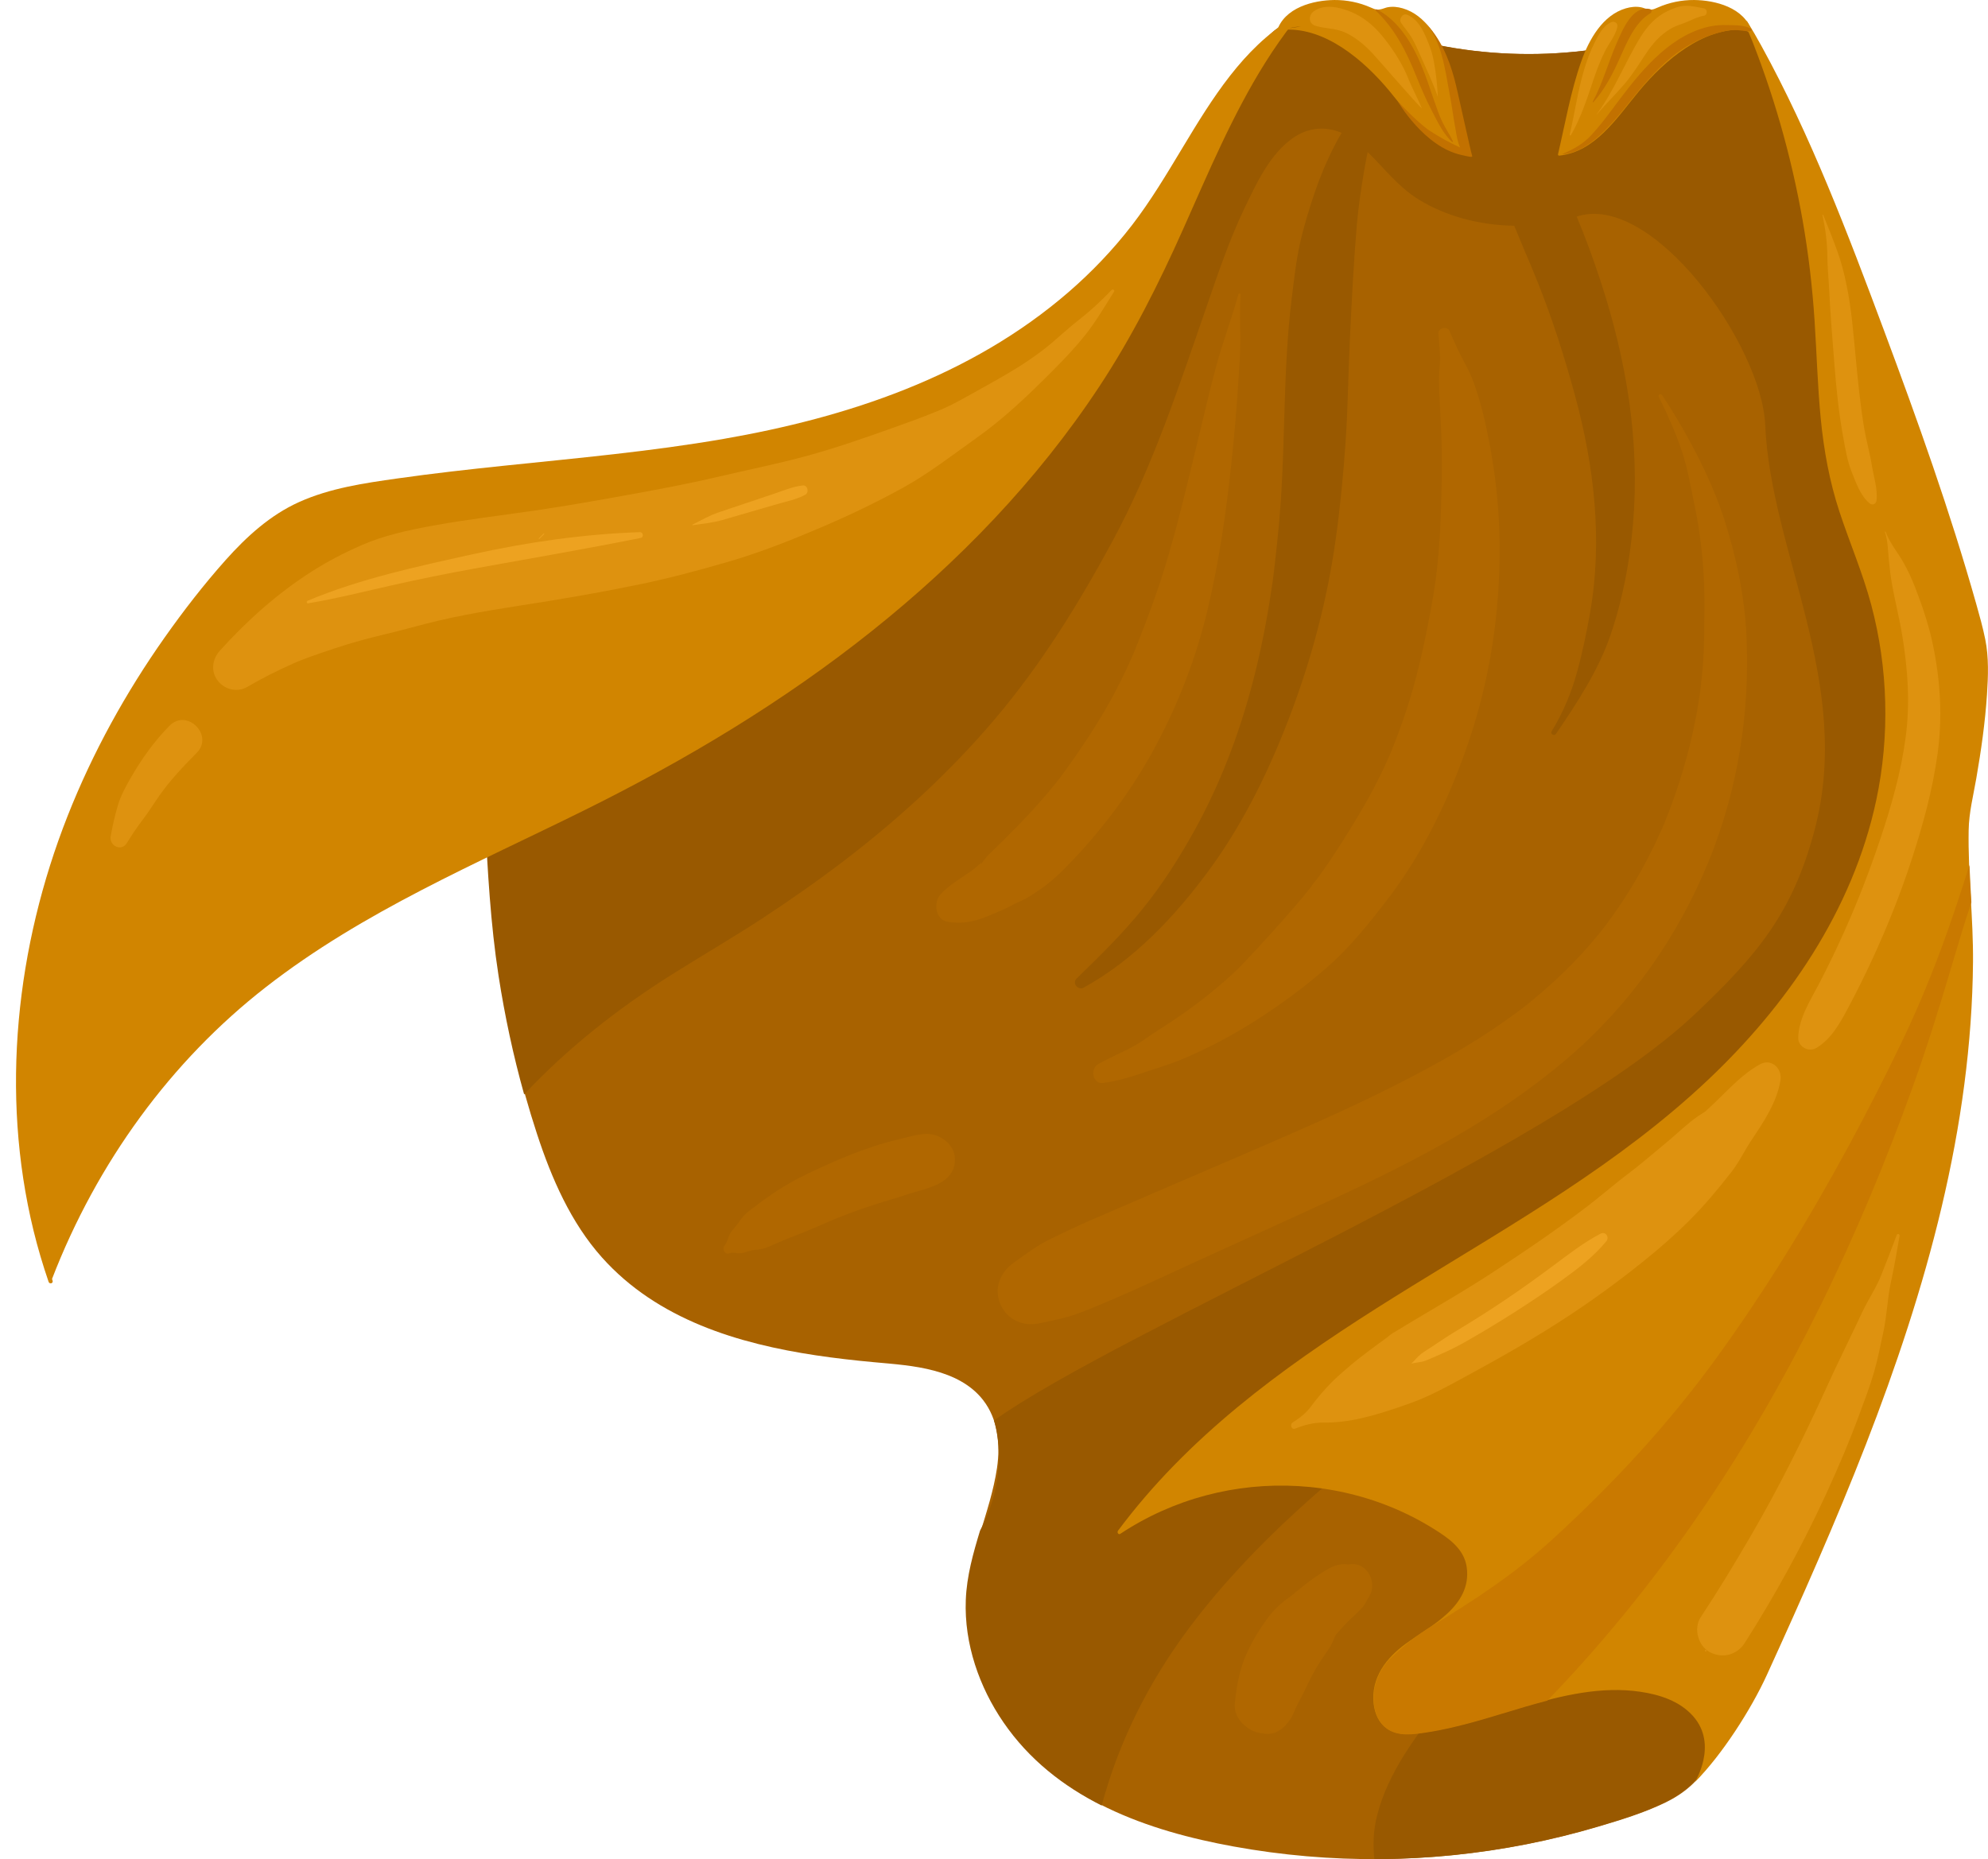 <?xml version="1.0" encoding="UTF-8"?><svg xmlns="http://www.w3.org/2000/svg" xmlns:xlink="http://www.w3.org/1999/xlink" height="801.8" preserveAspectRatio="xMidYMid meet" version="1.0" viewBox="-6.9 -0.0 857.3 801.8" width="857.3" zoomAndPan="magnify"><defs><clipPath id="a"><path d="M 129 6 L 835 6 L 835 801.809 L 129 801.809 Z M 129 6"/></clipPath><clipPath id="b"><path d="M 585 562 L 793 562 L 793 801.809 L 585 801.809 Z M 585 562"/></clipPath><clipPath id="c"><path d="M 475 8 L 850.379 8 L 850.379 769 L 475 769 Z M 475 8"/></clipPath></defs><g><g clip-path="url(#a)" id="change1_1"><path d="M 833.691 272.988 C 832.516 262.422 829.262 252.891 826.332 242.824 C 820.91 224.203 817.73 204.922 812.738 186.172 C 810.18 176.562 806.695 167.398 803.336 158.09 C 799.445 147.312 795.676 136.488 791.914 125.66 C 784.684 104.859 777.465 84.051 769.406 63.602 C 765.246 53.047 760.863 42.598 756.176 32.301 C 753.93 27.363 751.613 22.465 749.223 17.605 C 747.305 13.703 745.406 9.156 741.484 7.188 C 737.633 5.258 733.422 6.516 729.633 7.961 C 724.672 9.852 719.762 11.816 714.719 13.457 C 704.812 16.676 694.688 19.113 684.453 20.758 C 663.398 24.148 641.797 24.16 620.738 20.777 C 610.277 19.098 599.93 16.586 589.816 13.25 C 581.199 10.406 561.164 6.855 551.945 8.922 C 535.621 12.578 537.652 31.891 529.008 45.277 C 517.805 62.617 505.953 79.496 492.945 95.312 C 480.066 110.977 466.047 125.645 450.57 138.305 C 434.832 151.18 417.516 161.492 399.75 170.715 C 362.578 190.012 321.547 204.027 279.902 202.719 C 269.484 202.387 123.574 224.398 129.727 223.105 C 159.02 226.117 183.469 255.363 192.777 284.543 C 199.785 306.527 201.414 329.871 202.609 352.926 C 203.789 375.703 204.988 398.367 208.48 420.902 C 212.066 444.035 217.426 466.91 224.672 489.027 C 231.012 508.395 239.336 527.348 252.672 542.289 C 276.703 569.203 311.762 579.551 345.031 584.535 C 353.285 585.77 361.574 586.715 369.875 587.477 C 378.617 588.285 387.414 588.859 395.965 591.156 C 403.863 593.277 411.703 596.941 417.051 603.816 C 423.445 612.047 424.566 622.797 423.051 633.086 C 420.191 652.477 410.727 670.223 409.961 690.059 C 409.23 709 415.824 727.688 426.172 742.766 C 449.258 776.414 488.398 789.668 525.059 796.348 C 566.891 803.969 609.875 803.594 651.605 795.359 C 661.961 793.312 672.234 790.781 682.391 787.77 C 692.055 784.902 701.91 781.91 711.086 777.496 C 719.031 773.672 725.879 768.141 730.254 759.895 C 735.383 750.23 738.004 738.84 741.34 728.367 C 756.172 681.754 771.41 635.266 785.586 588.41 C 799.574 542.16 811.285 495.27 818.672 447.23 C 822.277 423.801 824.973 400.207 826.738 376.531 C 827.602 364.945 828.219 353.375 829.559 341.836 C 830.93 329.996 832.637 318.199 833.648 306.316 C 834.59 295.238 834.926 284.055 833.691 272.988" fill="#a86200"/></g><g id="change2_2"><path d="M 833.316 272.988 C 832.141 262.422 828.887 252.891 825.957 242.824 C 820.535 224.203 817.355 204.922 812.363 186.172 C 809.805 176.562 806.32 167.398 802.961 158.09 C 799.07 147.312 795.301 136.488 791.539 125.66 C 784.309 104.859 777.09 84.051 769.031 63.602 C 764.871 53.047 760.488 42.598 755.801 32.301 C 753.555 27.363 751.234 22.465 748.848 17.605 C 746.93 13.703 745.031 9.156 741.109 7.188 C 737.258 5.258 733.047 6.516 729.258 7.961 C 724.297 9.852 719.387 11.816 714.344 13.457 C 704.438 16.676 694.312 19.113 684.078 20.758 C 663.023 24.148 641.422 24.16 620.363 20.777 C 609.902 19.098 599.555 16.586 589.441 13.25 C 580.824 10.406 560.789 6.855 551.57 8.922 C 535.246 12.578 533.457 30.145 524.812 43.531 C 513.609 60.871 505.578 79.496 492.57 95.312 C 479.691 110.977 465.672 125.645 450.195 138.305 C 434.457 151.18 417.141 161.492 399.375 170.715 C 362.203 190.012 321.172 204.027 279.527 202.719 C 269.629 202.406 137.441 222.254 129.539 223.129 C 158.746 226.246 183.113 255.426 192.398 284.543 C 199.41 306.527 201.039 329.871 202.234 352.926 C 203.414 375.703 204.613 398.367 208.105 420.902 C 210.777 438.145 214.441 455.246 219.129 471.996 C 237.922 451.906 259.734 434.832 282.992 420.195 C 295.895 412.074 309.082 404.445 321.84 396.086 C 334.281 387.93 346.469 379.383 358.262 370.316 C 381.465 352.48 403.082 332.555 422.035 310.227 C 442.105 286.586 458.223 260.465 472.934 233.238 C 490.148 201.383 501.434 166.871 513.246 132.773 C 518.273 118.258 523.117 103.656 529.777 89.805 C 534.891 79.168 540.523 66.781 550.41 59.695 C 557.137 54.875 564.762 54.328 571.668 57.309 C 570.535 59.199 569.465 61.125 568.457 63.102 C 565.062 69.766 562.211 76.609 559.824 83.695 C 557.473 90.695 555.289 97.852 553.684 105.066 C 551.969 112.777 551.121 120.789 550.148 128.621 C 546.551 157.508 547.379 186.734 545.453 215.738 C 545.039 221.977 544.492 228.207 543.816 234.422 C 543.496 237.344 543.18 240.262 542.852 243.184 C 542.672 244.738 542.488 246.297 542.297 247.848 C 542.199 248.629 542.098 249.406 541.996 250.18 C 541.984 250.289 541.973 250.379 541.961 250.453 C 541.938 250.637 541.906 250.855 541.863 251.121 C 540.07 263.637 537.789 276.074 534.809 288.363 C 528.98 312.406 520.52 335.758 508.582 357.465 C 502.039 369.363 494.711 380.949 486.199 391.547 C 477.453 402.434 467.395 412.293 457.387 422.008 C 455.316 424.02 457.953 427.293 460.422 425.941 C 482.203 414.008 500.125 394.895 514.688 375 C 529.777 354.391 540.98 331.023 549.945 307.188 C 558.918 283.332 565.473 258.34 569.035 233.094 C 571.031 218.941 572.406 204.746 573.379 190.488 C 574.395 175.594 574.52 160.656 575.25 145.742 C 576.047 129.457 576.836 113.164 578.223 96.918 C 578.895 89.082 580.094 81.32 581.375 73.562 C 581.816 70.883 582.355 68.227 582.887 65.57 C 589.98 72.477 595.992 80.484 604.551 85.828 C 616.672 93.398 631.48 97.156 646.07 97.352 C 646.289 97.867 646.504 98.375 646.715 98.867 C 647.957 101.789 649.238 104.898 650.906 108.949 C 651.527 110.453 652.176 111.938 652.816 113.434 C 653.887 115.934 653.395 114.801 653.164 114.246 C 654.184 116.68 655.18 119.121 656.16 121.57 C 662.547 137.559 667.77 153.887 672.281 170.496 C 680.602 201.129 684.32 233.102 678.742 264.578 C 677.242 273.035 675.473 281.57 673.184 289.848 C 670.656 299.004 667.184 307.262 662.23 315.367 C 661.492 316.578 663.328 317.609 664.109 316.469 C 673.172 303.211 682.453 289.047 687.656 273.762 C 692.902 258.359 695.918 242.262 697.305 226.066 C 700.359 190.359 694.504 155.383 683.41 121.473 C 680.305 111.98 676.895 102.621 673.027 93.418 C 705.555 82.605 752.84 148.672 754.324 183.277 C 756.68 238.234 792.492 294.914 775.52 358.355 C 766.098 393.566 751.184 411.742 723.703 437.648 C 660.684 497.066 476.594 573.469 421.734 612.637 C 421.734 612.637 429.293 634.707 415.734 660.121 C 412.766 669.887 409.984 679.688 409.586 690.059 C 408.855 709 415.449 727.688 425.797 742.766 C 436.898 758.949 451.723 770.406 468.188 778.691 C 475.547 751.156 488.551 725.293 505.906 702.105 C 533.348 665.434 569.023 635.781 605.09 607.969 C 642.828 578.863 682.078 551.543 717.695 519.781 C 734.426 504.859 750.34 488.918 764.27 471.328 C 784.441 445.852 800.859 417.023 814.719 387.703 C 819.352 377.898 823.676 367.953 827.691 357.887 C 828.098 352.531 828.562 347.18 829.184 341.836 C 830.555 329.996 832.262 318.199 833.27 306.316 C 834.215 295.238 834.547 284.055 833.316 272.988" fill="#995900"/></g><g clip-path="url(#b)" id="change2_1"><path d="M 784.512 568.855 C 752.852 592.801 722.305 618.285 693.746 645.879 C 679.715 659.441 666.168 673.512 653.234 688.129 C 640.461 702.57 628.531 717.711 616.426 732.707 C 604.289 747.734 591.57 764.27 586.855 783.371 C 585.379 789.371 585.098 795.605 585.766 801.805 C 607.699 801.77 629.633 799.621 651.227 795.359 C 661.586 793.312 671.859 790.781 682.012 787.77 C 691.68 784.902 701.535 781.91 710.711 777.496 C 718.652 773.672 725.504 768.141 729.879 759.895 C 735.008 750.23 737.629 738.84 740.965 728.367 C 755.797 681.754 771.035 635.266 785.207 588.41 C 787.789 579.875 790.293 571.316 792.707 562.734 C 789.973 564.77 787.23 566.801 784.512 568.855" fill="#995900"/></g><g id="change3_2"><path d="M 554.055 11.441 L 549.094 12.188 C 550.703 11.734 552.348 11.488 554.055 11.441 Z M 627.242 66.484 C 624.148 53.188 621.773 39.297 617.227 26.461 C 613.805 16.809 607.863 6.477 598.027 3.598 C 595.895 2.973 593.629 2.715 591.438 3.145 C 590.621 3.305 589.922 3.645 589.133 3.848 C 586.98 4.398 586.309 4.164 584.25 3.254 C 579.277 1.051 573.906 -0.039 568.535 0.004 C 559.629 0.074 546.789 3.207 543.68 13.625 C 543.551 14.055 544.016 14.371 544.348 14.18 C 545.301 13.641 546.262 13.184 547.227 12.805 C 564.66 11.906 581.199 25.926 592.234 39.199 C 601.914 50.848 611.098 65.469 626.789 67.133 C 627.105 67.164 627.312 66.781 627.242 66.484" fill="#d18500"/></g><g id="change3_3"><path d="M 743.133 12.188 L 738.176 11.441 C 739.879 11.488 741.523 11.734 743.133 12.188 Z M 665.441 67.133 C 681.133 65.469 690.316 50.848 699.992 39.199 C 711.027 25.926 727.57 11.906 745 12.805 C 745.969 13.184 746.926 13.641 747.879 14.18 C 748.215 14.371 748.676 14.055 748.551 13.625 C 745.438 3.207 732.598 0.074 723.695 0.004 C 718.324 -0.039 712.949 1.051 707.977 3.254 C 705.918 4.164 705.246 4.398 703.094 3.848 C 702.305 3.645 701.605 3.305 700.789 3.145 C 698.602 2.715 696.336 2.973 694.203 3.598 C 684.363 6.477 678.422 16.809 675.004 26.461 C 670.457 39.297 668.082 53.188 664.984 66.484 C 664.914 66.781 665.125 67.164 665.441 67.133" fill="#d18500"/></g><g clip-path="url(#c)" id="change3_1"><path d="M 849.223 275.766 C 848.18 270.609 846.758 265.531 845.332 260.484 C 834.035 220.469 819.996 181.223 805.523 142.441 C 789.969 100.773 773.922 58.402 752.629 19.691 C 750.711 16.211 748.727 12.77 746.648 9.398 C 746.047 8.43 744.586 9.34 745.191 10.32 C 745.805 11.312 746.391 12.324 746.988 13.328 C 757.668 39.535 765.539 67.02 770.477 95.148 C 772.969 109.324 774.648 123.648 775.594 138.039 C 776.523 152.211 776.898 166.426 778.273 180.559 C 779.605 194.199 782.035 207.566 786.281 220.512 C 790.715 234.023 796.359 247.047 800.043 260.84 C 807.332 288.117 808.105 317.328 802.23 345.004 C 792.059 392.902 763.371 433.887 729.621 465.754 C 691.371 501.863 646.008 527.512 602.152 554.574 C 560.844 580.07 519.555 607.609 486.926 645.551 C 482.871 650.266 478.984 655.137 475.238 660.137 C 474.699 660.859 475.379 662.062 476.219 661.508 C 499.141 646.316 526.141 639.359 552.957 640.922 C 566.523 641.715 579.98 644.691 592.707 649.844 C 599.129 652.441 605.355 655.609 611.293 659.316 C 617.371 663.109 624.48 667.746 625.609 675.922 C 627.941 692.801 609.672 701.344 599.246 708.953 C 591.066 714.922 584.156 723.535 585.48 734.922 C 585.965 739.062 587.746 743.027 591.039 745.367 C 596.008 748.902 602.406 747.848 607.949 747.02 C 622.523 744.84 636.598 740.023 650.758 735.887 C 666.902 731.168 683.734 727.137 700.527 729.629 C 708.734 730.848 717.402 733.562 723.23 740.141 C 734.324 752.668 723.648 768.918 724.195 768.371 C 735.672 756.809 748.246 737.262 755.051 722.34 C 762.59 705.809 770.055 689.234 777.281 672.543 C 791.473 639.785 804.789 606.531 815.824 572.367 C 826.816 538.352 835.535 503.371 840.191 467.656 C 842.469 450.195 843.785 432.582 843.934 414.945 C 844.098 395.941 841.723 377.016 842.059 358.035 C 842.191 350.375 844.066 343.145 845.367 335.625 C 847.434 323.691 849.164 311.637 849.961 299.516 C 850.477 291.652 850.785 283.52 849.223 275.766" fill="#d18500"/></g><g id="change4_1"><path d="M 591.191 745.555 C 596.16 749.082 602.559 748.031 608.102 747.203 C 622.68 745.023 636.746 740.207 650.91 736.07 C 654.039 735.156 657.191 734.27 660.363 733.449 C 661.734 732.035 663.098 730.609 664.453 729.18 C 687.527 704.812 708.516 678.504 727.375 650.754 C 746.148 623.137 762.824 594.113 777.621 564.184 C 792.895 533.289 806.18 501.438 817.848 469.016 C 824.254 451.227 829.805 433.258 835.18 415.133 C 837.75 406.457 840.34 397.762 843.227 389.168 C 842.926 383.801 842.613 378.434 842.41 373.07 C 840.305 379.785 838.145 386.48 835.879 393.148 C 829.383 412.289 822.031 431.078 813.258 449.297 C 805.969 464.438 798.34 479.414 790.336 494.195 C 773.32 525.605 754.633 556.164 733.691 585.117 C 712.797 614.004 689.031 639.656 662.715 663.758 C 646.441 678.656 629.012 690.066 610.121 701.551 C 604.047 705.242 599.246 708.953 591.93 715.961 C 587.539 721.133 584.75 727.5 585.633 735.105 C 586.117 739.246 587.898 743.211 591.191 745.555" fill="#c97900"/></g><g id="change3_4"><path d="M 538.832 26.84 C 542.602 20.848 546.641 15.074 550.965 9.535 C 551.535 8.809 550.824 7.668 549.992 8.172 C 529.18 20.793 515.789 42.543 503.094 63.645 C 496.195 75.105 489.336 86.629 481.227 97.152 C 473.078 107.719 463.887 117.324 453.957 125.922 C 411.562 162.633 357.965 180.133 305.074 189.297 C 273.73 194.73 242.07 197.555 210.492 200.852 C 195.148 202.457 179.812 204.168 164.523 206.34 C 150.145 208.383 135.488 210.473 122.004 216.555 C 109.723 222.094 99.516 231.312 90.363 241.582 C 80.996 252.094 72.285 263.336 64.102 274.938 C 47.363 298.672 33.074 324.477 22.242 351.941 C 0.156 407.953 -6.914 471.449 7.562 530.738 C 9.391 538.219 11.574 545.578 14.062 552.832 C 14.457 553.98 16.176 553.484 15.777 552.32 C 15.695 552.078 15.617 551.836 15.535 551.59 C 34.918 501.324 66.891 457.523 107.812 425.676 C 149.91 392.91 198.66 372.477 245.512 349.238 C 288.863 327.738 330.789 302.703 369.203 272.047 C 406.34 242.41 440.152 207.559 467.035 166.887 C 481.184 145.48 492.723 122.555 503.277 98.902 C 514.215 74.391 524.629 49.414 538.832 26.84" fill="#d18500"/></g><g id="change5_1"><path d="M 748.168 12.363 C 745 10.645 740.848 10.91 737.34 10.805 C 733.258 10.676 729.043 11.5 725.215 12.922 C 717.316 15.852 710.5 21.254 704.66 27.207 C 698.367 33.617 693 40.906 687.637 48.094 C 685.02 51.605 682.301 55.035 679.336 58.262 C 675.844 62.055 671.656 64.402 666.934 66.363 C 666.867 66.391 666.863 66.512 666.953 66.504 C 673.73 66.117 679.969 61.348 684.668 56.77 C 690.949 50.652 696.059 43.363 701.781 36.746 C 707.609 30.012 713.863 23.727 721.684 19.316 C 725.574 17.121 729.746 15.316 734.066 14.164 C 736.406 13.539 738.629 12.961 741.066 12.949 C 743.363 12.941 745.59 13.547 747.867 13.477 C 748.438 13.461 748.711 12.656 748.168 12.363" fill="#c27100"/></g><g id="change5_2"><path d="M 704.598 3.906 C 696.98 2.281 692.758 13 690.363 18.398 C 686.676 26.727 684.309 35.781 679.977 43.812 C 679.883 43.988 680.117 44.195 680.262 44.031 C 685.273 38.301 688.543 31.945 691.645 25.008 C 694.672 18.242 698.164 9.609 704.832 5.695 C 705.523 5.289 705.441 4.086 704.598 3.906" fill="#c27100"/></g><g id="change5_3"><path d="M 619.652 60.906 C 618.375 58.117 616.535 55.598 615.199 52.824 C 613.707 49.738 612.613 46.438 611.48 43.207 C 609.688 38.09 608.086 32.945 605.953 27.949 C 602 18.676 596.109 8.785 586.816 4.051 C 586.48 3.879 586.102 4.309 586.398 4.594 C 594.766 12.617 599.613 22.293 603.883 32.938 C 605.906 37.984 608.098 43.047 610.613 47.871 C 612.938 52.328 615.488 57.801 619.281 61.191 C 619.488 61.379 619.762 61.148 619.652 60.906" fill="#c27100"/></g><g id="change5_4"><path d="M 627.941 67.133 C 627.195 64.984 621.781 39.547 620.359 34.27 C 617.836 24.902 614.141 16.301 607.348 9.379 C 607.316 9.344 607.316 9.344 607.348 9.379 C 614.816 17.117 616.234 30.031 618.203 40.312 C 619.184 45.461 619.848 50.66 620.789 55.816 C 621.242 58.285 621.609 61.227 622.77 63.621 C 618.18 61.508 613.898 59.191 609.562 56.324 C 604.395 52.898 595.887 43.719 595.887 43.719 C 595.887 43.719 607.152 63.328 623.344 66.844 C 626.414 67.508 628.277 68.105 627.941 67.133" fill="#c27100"/></g><g id="change6_1"><path d="M 472.508 125.023 C 467.969 129.77 463.285 134.125 458.105 138.156 C 453.113 142.039 448.559 146.496 443.574 150.414 C 433.68 158.188 422.504 164.059 411.562 170.191 C 408.93 171.668 406.273 173.113 403.59 174.488 C 402.078 175.262 400.547 175.938 398.988 176.613 C 398.906 176.648 398.453 176.844 398.203 176.945 C 397.402 177.281 396.598 177.613 395.789 177.941 C 389.938 180.316 383.992 182.449 378.043 184.566 C 365.844 188.902 353.715 193.16 341.211 196.57 C 328.488 200.043 315.578 202.621 302.746 205.633 C 289.812 208.668 276.785 211.113 263.715 213.473 C 250.734 215.816 237.762 218.121 224.711 220.047 C 209.465 222.289 194.133 224.035 178.973 226.848 C 168.652 228.758 158.5 230.973 148.859 235.191 C 141.422 238.453 134.289 242.172 127.441 246.535 C 112.695 255.938 99.531 267.738 87.848 280.699 C 84.566 284.336 83.926 289.711 87.074 293.664 C 90.098 297.461 95.488 298.762 99.812 296.207 C 106.168 292.461 112.785 289.188 119.516 286.172 C 119.512 286.172 120.641 285.688 121.266 285.414 C 121.855 285.176 122.559 284.891 122.562 284.887 C 124.148 284.262 125.742 283.66 127.344 283.078 C 130.746 281.84 134.191 280.703 137.629 279.566 C 144.766 277.203 152.07 275.199 159.387 273.48 C 167.012 271.688 174.508 269.477 182.137 267.684 C 197.812 263.992 213.785 261.801 229.668 259.215 C 242.805 257.074 255.902 254.711 268.938 252.02 C 281.887 249.344 294.715 245.898 307.406 242.203 C 321.148 238.199 334.355 232.93 347.512 227.316 C 359.395 222.246 371.059 216.648 382.375 210.422 C 393.695 204.188 403.789 196.27 414.293 188.812 C 426.414 180.203 436.762 170.223 447.215 159.723 C 452.164 154.75 457.09 149.59 461.422 144.062 C 465.859 138.402 469.68 131.891 473.508 125.797 C 473.895 125.184 473.008 124.504 472.508 125.023" fill="#de920f"/></g><g id="change6_2"><path d="M 66.219 312.98 C 59.746 319.508 54.297 327.137 49.703 335.09 C 47.426 339.027 45.18 343.07 43.895 347.449 C 42.621 351.785 41.621 356.191 40.832 360.637 C 40.098 364.766 45.438 367.465 47.816 363.586 C 49.992 360.035 52.301 356.57 54.836 353.27 C 57.398 349.93 59.551 346.355 61.977 342.922 C 66.648 336.301 72.238 330.438 77.93 324.691 C 85.445 317.113 73.734 305.395 66.219 312.98" fill="#de920f"/></g><g id="change6_3"><path d="M 752.023 459.035 C 744.211 463.434 739.16 469.262 732.695 475.43 C 731.914 476.172 731.129 476.914 730.34 477.652 C 730.188 477.789 728.586 479.223 728.785 479.148 C 727.637 479.961 726.406 480.684 725.25 481.473 C 721.016 484.367 717.332 487.988 713.434 491.309 C 710.402 493.887 707.328 496.418 704.273 498.969 C 702.883 500.129 701.484 501.273 700.074 502.414 C 699.23 503.098 698.379 503.777 697.527 504.453 C 696.754 505.066 692.66 508.09 696.594 505.207 C 692.523 508.188 688.645 511.402 684.738 514.594 C 683.34 515.738 681.926 516.875 680.508 518.004 C 679.656 518.68 678.801 519.348 677.945 520.02 C 677.914 520.047 677.891 520.062 677.863 520.086 C 677.754 520.172 677.637 520.258 677.496 520.363 C 664.301 530.434 650.508 539.793 636.617 548.875 C 622.566 558.059 607.965 566.23 593.656 574.977 C 592.02 575.98 588.074 579.652 591.41 576.613 C 590.332 577.598 589.02 578.414 587.852 579.289 C 586.07 580.621 584.289 581.953 582.504 583.277 C 578.137 586.52 574.082 589.961 570.039 593.59 C 566.648 596.633 563.617 600.051 560.738 603.59 C 559.359 605.281 558.32 606.914 556.805 608.531 C 554.867 610.59 552.875 612.012 550.504 613.516 C 549.203 614.34 550.031 616.766 551.609 616.137 C 555.648 614.527 559.559 613.484 563.926 613.535 C 568.281 613.586 573.047 613.113 577.324 612.254 C 585.52 610.609 593.273 608.027 601.129 605.223 C 610.031 602.047 618.25 597.387 626.547 592.891 C 633.992 588.859 641.383 584.719 648.691 580.445 C 663.238 571.938 677.246 562.762 690.703 552.605 C 705.195 541.668 719.035 530.238 730.855 516.375 C 733.91 512.793 736.879 509.137 739.773 505.422 C 743.188 501.039 745.395 496.215 748.457 491.633 C 753.688 483.812 759.387 475.344 760.914 465.871 C 761.73 460.828 756.965 456.254 752.023 459.035" fill="#de920f"/></g><g id="change6_4"><path d="M 728.672 711.598 C 728.234 711.598 728.234 712.277 728.672 712.277 C 729.109 712.277 729.109 711.598 728.672 711.598" fill="#de920f"/></g><g id="change6_5"><path d="M 811.035 532.664 C 808.902 538.426 806.656 544.141 804.398 549.855 C 802.16 555.508 798.777 560.352 796.23 565.789 C 791.188 576.559 785.871 587.156 780.949 597.984 C 770.941 620.016 760.18 641.723 747.969 662.625 C 741.078 674.422 734.039 686.105 726.496 697.5 C 723.32 702.305 725.395 709.867 730.441 712.535 C 735.879 715.41 742.172 713.777 745.477 708.594 C 758.656 687.93 770.383 666.504 780.629 644.238 C 785.91 632.758 790.863 621.141 795.195 609.27 C 797.277 603.574 799.508 597.84 801.191 592.012 C 802.883 586.176 804.047 580.121 805.328 574.184 C 806.805 567.328 806.98 560.359 808.438 553.504 C 809.887 546.703 811.117 539.859 812.266 533.004 C 812.402 532.195 811.324 531.887 811.035 532.664" fill="#de920f"/></g><g id="change6_6"><path d="M 602.355 38.293 C 600.977 35.523 599.984 32.566 598.594 29.805 C 595.957 24.59 592.566 19.574 588.824 15.094 C 585.211 10.77 580.879 7.277 575.664 5.098 C 570.863 3.09 564.109 1.512 559.559 4.93 C 557.277 6.641 557.379 10.215 560.367 11.129 C 564.762 12.473 569.289 12.105 573.547 14.188 C 577.918 16.32 581.645 19.445 584.945 22.98 C 588.371 26.648 603.922 44.848 606.277 46.73 C 606.379 46.812 603.73 41.043 602.355 38.293" fill="#de920f"/></g><g id="change6_7"><path d="M 609.77 20.344 C 607.73 15.129 605.457 8.66 599.914 6.348 C 598.008 5.555 596.227 8.188 597.27 9.789 C 598.754 12.07 600.609 14.031 601.98 16.41 C 603.297 18.695 604.355 21.125 605.434 23.531 C 608.098 29.488 610.941 35.426 613.086 41.586 C 613.301 42.203 612.434 27.148 609.77 20.344" fill="#de920f"/></g><g id="change6_8"><path d="M 687.887 9.586 C 684.285 11.238 682.441 15.012 680.734 18.402 C 678.797 22.246 677.352 26.297 676.129 30.414 C 673.438 39.449 672.176 48.91 670.008 58.082 C 669.938 58.391 670.367 58.59 670.531 58.301 C 674.895 50.742 677.613 42.238 680.387 33.992 C 681.727 30 683.262 26.082 685.113 22.297 C 686.852 18.742 689.699 15.539 690.555 11.637 C 690.91 10 689.328 8.922 687.887 9.586" fill="#de920f"/></g><g id="change6_9"><path d="M 727.961 3.629 C 725.336 3.125 722.734 2.473 720.035 2.508 C 717.238 2.539 714.59 3.641 712.09 4.844 C 707.121 7.234 703.449 11.289 700.586 15.934 C 693.891 26.801 689.285 39 681.66 49.266 C 681.625 49.309 681.699 49.363 681.734 49.324 C 685.516 44.922 689.645 40.852 693.438 36.465 C 696.926 32.434 699.773 27.805 702.723 23.379 C 705.781 18.789 709.055 14.93 713.91 12.195 C 716.145 10.934 718.508 10.348 720.84 9.34 C 723.195 8.32 725.395 7.199 727.961 6.762 C 729.527 6.496 729.496 3.922 727.961 3.629" fill="#de920f"/></g><g id="change6_10"><path d="M 800.277 200.551 C 799.438 195.301 797.941 190.141 797.043 184.883 C 795.301 174.703 794.336 164.383 793.34 154.105 C 792.336 143.746 791.559 133.395 789.461 123.188 C 788.406 118.07 787.188 113.188 785.414 108.297 C 783.5 103.023 781.465 97.879 779.328 92.68 C 779.25 92.492 778.977 92.559 779.02 92.766 C 780.223 98.324 781.059 104.352 781.109 110.055 C 781.152 115.172 781.684 120.277 781.93 125.402 C 782.441 135.98 783.348 146.535 784.16 157.098 C 784.977 167.656 786.07 178.188 787.969 188.609 C 788.879 193.602 789.719 198.832 791.625 203.551 C 793.531 208.27 795.344 213.742 799.336 217.07 C 800.562 218.094 802.152 217.371 802.324 215.828 C 802.891 210.805 801.074 205.523 800.277 200.551" fill="#de920f"/></g><g id="change6_11"><path d="M 826.602 277.859 C 824.855 269.562 822.117 261.484 819.074 253.582 C 817.57 249.684 815.852 245.914 813.762 242.289 C 811.336 238.074 807.891 233.961 806.277 229.352 C 806.203 229.145 805.879 229.234 805.949 229.441 C 807.219 233.184 807.258 237.531 807.637 241.461 C 807.988 245.102 808.422 248.766 809.074 252.367 C 810.398 259.695 812.266 266.91 813.461 274.27 C 815.824 288.871 816.848 303.184 814.902 317.914 C 812.922 332.922 808.754 347.531 803.957 361.852 C 799.449 375.316 794.293 388.617 788.508 401.582 C 785.133 409.145 781.531 416.605 777.715 423.949 C 773.914 431.258 768.793 439.02 768.559 447.508 C 768.449 451.453 773.027 453.922 776.348 451.977 C 783.094 448.012 787.09 440.336 790.625 433.652 C 794.113 427.07 797.422 420.391 800.547 413.629 C 807.008 399.652 812.699 385.363 817.473 370.727 C 822.34 355.789 826.543 340.578 828.668 324.992 C 830.816 309.215 829.875 293.426 826.602 277.859" fill="#de920f"/></g><g id="change7_1"><path d="M 746.219 273.746 C 745.391 257.133 741.941 240.566 736.898 224.73 C 731.961 209.215 724.559 194.625 716.301 180.617 C 714.242 177.133 712.07 173.719 709.809 170.363 C 709.234 169.516 707.973 170.25 708.434 171.168 C 712.137 178.523 715.469 186.102 718.152 193.891 C 720.762 201.465 722.094 209.508 723.754 217.328 C 726.977 232.547 728.316 248.027 728.137 263.574 C 728.047 271.352 728.062 279.078 727.457 286.84 C 727.168 290.551 726.781 294.254 726.316 297.945 C 726.25 298.422 726.098 299.559 726.086 299.648 C 725.945 300.605 725.797 301.562 725.645 302.516 C 725.289 304.742 724.902 306.969 724.48 309.184 C 721.527 324.727 716.957 340.023 710.988 354.676 C 710.871 354.953 710.254 356.398 710.219 356.496 C 709.992 357.016 709.77 357.531 709.539 358.051 C 708.758 359.812 707.949 361.566 707.121 363.312 C 705.32 367.09 703.414 370.816 701.398 374.48 C 697.668 381.258 693.57 387.832 689.117 394.152 C 688 395.738 686.863 397.305 685.703 398.855 C 685.605 398.984 685.406 399.262 685.195 399.551 C 684.695 400.215 684.16 400.863 683.641 401.512 C 681.023 404.773 678.305 407.957 675.48 411.047 C 669.91 417.148 663.941 422.867 657.668 428.246 C 655.914 429.75 654.137 431.227 652.34 432.68 C 651.449 433.398 650.566 434.176 649.629 434.832 C 652.543 432.789 649.395 435.008 648.938 435.352 C 644.965 438.348 640.902 441.223 636.77 443.992 C 629.105 449.121 621.191 453.883 613.121 458.348 C 596.496 467.547 579.355 475.809 562.023 483.57 C 540.82 493.066 519.414 502.105 498.082 511.309 L 463.281 526.316 C 457.504 528.812 451.828 531.555 446.164 534.305 C 440.469 537.066 435.477 540.848 430.344 544.512 C 424.48 548.699 421.539 555.441 424.48 562.41 C 427.332 569.172 434.32 572.254 441.391 570.711 C 446.836 569.527 452.355 568.551 457.598 566.621 C 463.848 564.32 470.039 561.621 476.152 558.984 C 486.688 554.434 497.059 549.48 507.5 544.723 C 527.371 535.66 547.281 526.672 567.109 517.516 C 603.43 500.75 638.812 482.383 669.355 456.18 C 696.258 433.102 716.562 404.105 729.973 371.375 C 742.547 340.672 747.871 306.852 746.219 273.746" fill="#b06700"/></g><g id="change7_2"><path d="M 528.07 127.043 C 528.102 126.5 527.273 126.406 527.133 126.918 C 524.332 137.254 520.477 147.227 517.672 157.574 C 514.949 167.621 512.621 177.766 510.156 187.883 C 505.402 207.398 500.941 226.996 494.973 246.191 C 491.98 255.809 488.461 265.188 484.828 274.574 C 484.008 276.699 483.168 278.816 482.297 280.922 C 482.141 281.281 481.355 283.121 481.34 283.16 C 480.836 284.305 480.324 285.449 479.805 286.586 C 477.801 290.953 475.672 295.262 473.406 299.5 C 468.883 307.977 463.777 316.066 458.371 324.004 C 455.895 327.637 453.34 331.203 450.734 334.746 C 450.559 334.984 450.422 335.172 450.312 335.32 C 450.215 335.449 450.094 335.598 449.953 335.773 C 449.211 336.711 448.469 337.652 447.711 338.586 C 445.953 340.758 444.156 342.898 442.316 345.008 C 435.641 352.676 428.371 359.953 421.074 367.027 C 420.273 367.809 419.453 368.547 418.711 369.383 C 418.152 370.066 417.605 370.762 417.074 371.465 C 416.062 372.973 415.871 373.105 416.508 371.867 C 415.656 372.562 414.852 373.316 414.004 374.016 C 413.555 374.391 413.102 374.754 412.645 375.117 C 412.516 375.215 412.242 375.414 411.812 375.738 C 407.328 378.922 402.551 381.531 398.785 385.605 C 395.508 389.156 396.285 396.723 401.949 397.586 C 407.266 398.395 411.742 397.816 416.789 395.977 C 419.367 395.039 421.902 393.973 424.406 392.867 C 425.434 392.414 426.453 391.945 427.465 391.461 C 427.785 391.309 430.719 389.785 430.223 390.004 C 432.699 388.824 435.086 387.898 437.422 386.402 C 439.297 385.199 441.141 383.953 442.941 382.648 C 447.566 379.309 451.578 375.336 455.496 371.203 C 469.668 356.273 482.039 339.469 491.707 321.293 C 501.496 302.891 508.98 283.363 513.82 263.098 C 518.785 242.309 521.871 221.074 524.113 199.836 C 525.359 188.004 526.434 176.074 527.137 164.203 C 527.504 158.035 528.082 151.801 527.98 145.625 C 527.879 139.41 527.73 133.254 528.07 127.043" fill="#b06700"/></g><g id="change7_3"><path d="M 634.539 186.719 C 632.945 179.035 631.078 171.578 628.324 164.227 C 626.859 160.316 624.91 156.902 622.984 153.215 C 621.199 149.801 619.746 146.164 618.141 142.66 C 617.109 140.41 613.141 141.473 613.391 143.945 C 613.703 147.047 613.953 150.152 614.086 153.266 C 614.238 156.809 613.613 160.312 613.656 163.84 C 613.742 170.59 614.168 177.289 614.5 184.023 C 615.16 197.406 614.855 210.863 614.34 224.242 C 614.09 230.867 613.613 237.484 612.918 244.074 C 612.746 245.676 612.566 247.273 612.371 248.867 C 612.312 249.34 612.25 249.812 612.191 250.285 C 612.148 250.586 612.098 250.969 612.066 251.168 C 611.539 254.711 610.98 258.25 610.336 261.773 C 607.887 275.129 605.102 288.43 601.133 301.426 C 599.207 307.734 597.039 313.973 594.633 320.117 C 594.066 321.574 593.465 323.016 592.887 324.465 C 592.598 325.121 592.316 325.781 592.023 326.438 C 590.848 329.105 589.621 331.754 588.348 334.375 C 583.211 344.934 577.129 354.824 570.852 364.727 C 567.73 369.656 564.441 374.477 560.977 379.172 C 560.215 380.203 559.156 381.262 558.547 382.395 C 558.238 382.785 557.93 383.176 557.617 383.566 C 555.793 385.855 553.926 388.109 552.02 390.328 C 544.5 399.082 536.824 407.535 528.871 415.891 C 524.441 420.543 519.426 424.738 514.441 428.785 C 511.621 431.078 510.984 431.574 507.934 433.82 C 505.309 435.75 502.637 437.625 499.945 439.457 C 497.402 441.188 494.824 442.879 492.223 444.516 C 489.172 446.434 486.219 448.723 483.141 450.539 C 477.812 453.68 471.887 455.867 466.539 459.035 C 463.148 461.047 464.27 467.594 468.711 467.051 C 474.746 466.309 480.426 464.566 486.18 462.625 C 491.801 460.727 497.367 459.129 502.887 456.812 C 514.266 452.031 525.172 446.195 535.555 439.523 C 546.109 432.738 556.148 425.285 565.586 417.004 C 575.281 408.496 583.512 398.223 591.34 388.02 C 606.984 367.629 618.328 343.891 626.531 319.609 C 635.758 292.297 640.004 263.875 639.789 235.07 C 639.664 218.738 637.852 202.711 634.539 186.719" fill="#b06700"/></g><g id="change7_4"><path d="M 392.863 489.031 C 388.84 489.031 384.355 490.52 380.445 491.43 C 366.777 494.598 353.461 500.418 340.84 506.457 C 333.91 509.773 327.684 513.691 321.484 518.219 C 319.863 519.398 318.262 520.602 316.672 521.82 C 314.48 523.496 312.977 525.203 311.449 527.477 C 310.516 528.871 309.277 530.07 308.297 531.449 C 307.145 533.07 306.887 535.633 305.625 537.066 C 304.383 538.484 305.547 541.297 307.641 540.527 C 309.227 539.945 310.449 540.559 312.047 540.508 C 313.84 540.449 315.574 539.652 317.312 539.277 C 318.633 538.988 319.973 538.977 321.305 538.73 C 323.609 538.305 325.711 537.164 327.859 536.23 C 334.012 533.555 341.012 531.105 347.371 528.238 C 350.867 526.664 351.695 526.316 354.547 525.176 C 357.863 523.844 361.211 522.586 364.582 521.395 C 371.156 519.078 377.879 517.27 384.488 515.078 C 392.48 512.434 404.906 510.848 404.906 499.98 C 404.906 493.766 398.773 489.031 392.863 489.031" fill="#b06700"/></g><g id="change7_5"><path d="M 575.863 674.582 C 575.34 674.621 574.812 674.648 574.293 674.711 C 573.164 674.508 572.035 674.531 570.906 674.785 C 568.523 675.105 566.52 676.195 564.492 677.426 C 562.027 678.926 559.652 680.559 557.355 682.305 C 555.562 683.668 553.773 685.043 552.047 686.488 C 551.527 686.922 550.957 687.344 550.48 687.828 C 550.43 687.883 550.398 687.918 550.359 687.957 C 546.434 690.707 543.109 693.426 540.195 697.289 C 536.688 701.949 533.625 706.93 531.129 712.203 C 527.719 719.418 526.406 726.781 525.594 734.684 C 524.93 741.117 531.07 746.715 536.91 747.5 C 537.164 747.535 537.41 747.547 537.66 747.566 C 537.945 747.633 538.27 747.691 538.645 747.734 C 543.348 748.316 547.105 745.199 549.488 741.496 C 549.559 741.383 549.633 741.27 549.703 741.152 C 549.801 740.996 549.898 740.836 549.988 740.676 C 550.098 740.488 550.203 740.301 550.309 740.109 C 550.383 739.973 550.449 739.836 550.52 739.695 C 550.609 739.516 550.703 739.332 550.793 739.145 C 550.949 738.812 551.098 738.48 551.23 738.152 C 551.277 738.035 551.312 737.945 551.352 737.852 C 551.527 737.457 551.703 737.059 551.887 736.668 C 552.453 735.445 553.055 734.242 553.684 733.055 C 554.809 730.93 555.883 728.844 556.887 726.668 C 559.117 721.844 561.812 717.238 564.91 712.922 C 566.328 710.949 567.773 708.539 568.594 706.238 C 569.344 705.027 569.215 705.039 568.199 706.273 C 568.629 705.734 569.066 705.203 569.508 704.676 C 570.281 703.754 571.07 702.852 571.883 701.965 C 573.609 700.074 575.422 698.262 577.32 696.543 C 579.648 694.43 581.449 692.617 582.562 690.215 C 582.934 689.551 583.309 688.895 583.699 688.242 C 587.039 682.676 582.832 674.023 575.863 674.582" fill="#b06700"/></g><g id="change8_1"><path d="M 227.547 230.105 C 226.855 230.797 226.168 231.484 225.477 232.176 C 225.332 232.32 225.559 232.547 225.703 232.398 C 226.391 231.711 227.082 231.023 227.77 230.332 C 227.914 230.188 227.691 229.961 227.547 230.105" fill="#eda220"/></g><g id="change8_2"><path d="M 269.07 229.504 C 244.734 230.336 220.473 233.824 196.691 239.086 C 172.879 244.352 148.266 249.609 125.742 259.109 C 125.09 259.387 125.32 260.305 126.039 260.184 C 138.109 258.184 149.906 255.172 161.836 252.488 C 173.738 249.809 185.699 247.383 197.703 245.203 C 221.617 240.863 245.578 236.777 269.41 232.004 C 270.82 231.723 270.5 229.453 269.07 229.504" fill="#eda220"/></g><g id="change8_3"><path d="M 339.273 209.367 C 335.078 209.801 331.09 211.539 327.109 212.875 C 323.074 214.23 319.039 215.586 315.004 216.941 C 310.965 218.297 306.93 219.652 302.895 221.008 C 298.961 222.328 295.484 224.434 291.754 226.223 C 291.578 226.305 291.715 226.539 291.879 226.512 C 296.156 225.824 300.328 225.516 304.5 224.305 C 308.582 223.121 312.664 221.938 316.75 220.75 C 320.617 219.629 324.484 218.508 328.355 217.383 C 332.363 216.223 336.688 215.402 340.355 213.375 C 342.129 212.398 341.445 209.145 339.273 209.367" fill="#eda220"/></g><g id="change8_4"><path d="M 683.297 532.07 C 676.074 535.836 669.492 540.965 662.969 545.816 C 656.188 550.859 649.34 555.797 642.328 560.516 C 635.496 565.113 628.547 569.535 621.488 573.773 C 617.941 575.902 614.531 578.156 611.105 580.473 C 609.41 581.617 607.582 582.664 605.961 583.898 C 604.434 585.062 603.316 586.633 601.855 587.922 C 601.793 587.977 601.859 588.07 601.934 588.055 C 603.926 587.578 605.961 587.543 607.852 586.824 C 609.543 586.184 611.195 585.41 612.852 584.691 C 616.863 582.949 620.727 581.133 624.531 578.98 C 631.871 574.82 639.102 570.473 646.211 565.934 C 653.141 561.512 659.996 556.941 666.656 552.121 C 673.48 547.184 680.449 541.871 685.805 535.324 C 687.262 533.543 685.477 530.938 683.297 532.07" fill="#eda220"/></g></g></svg>